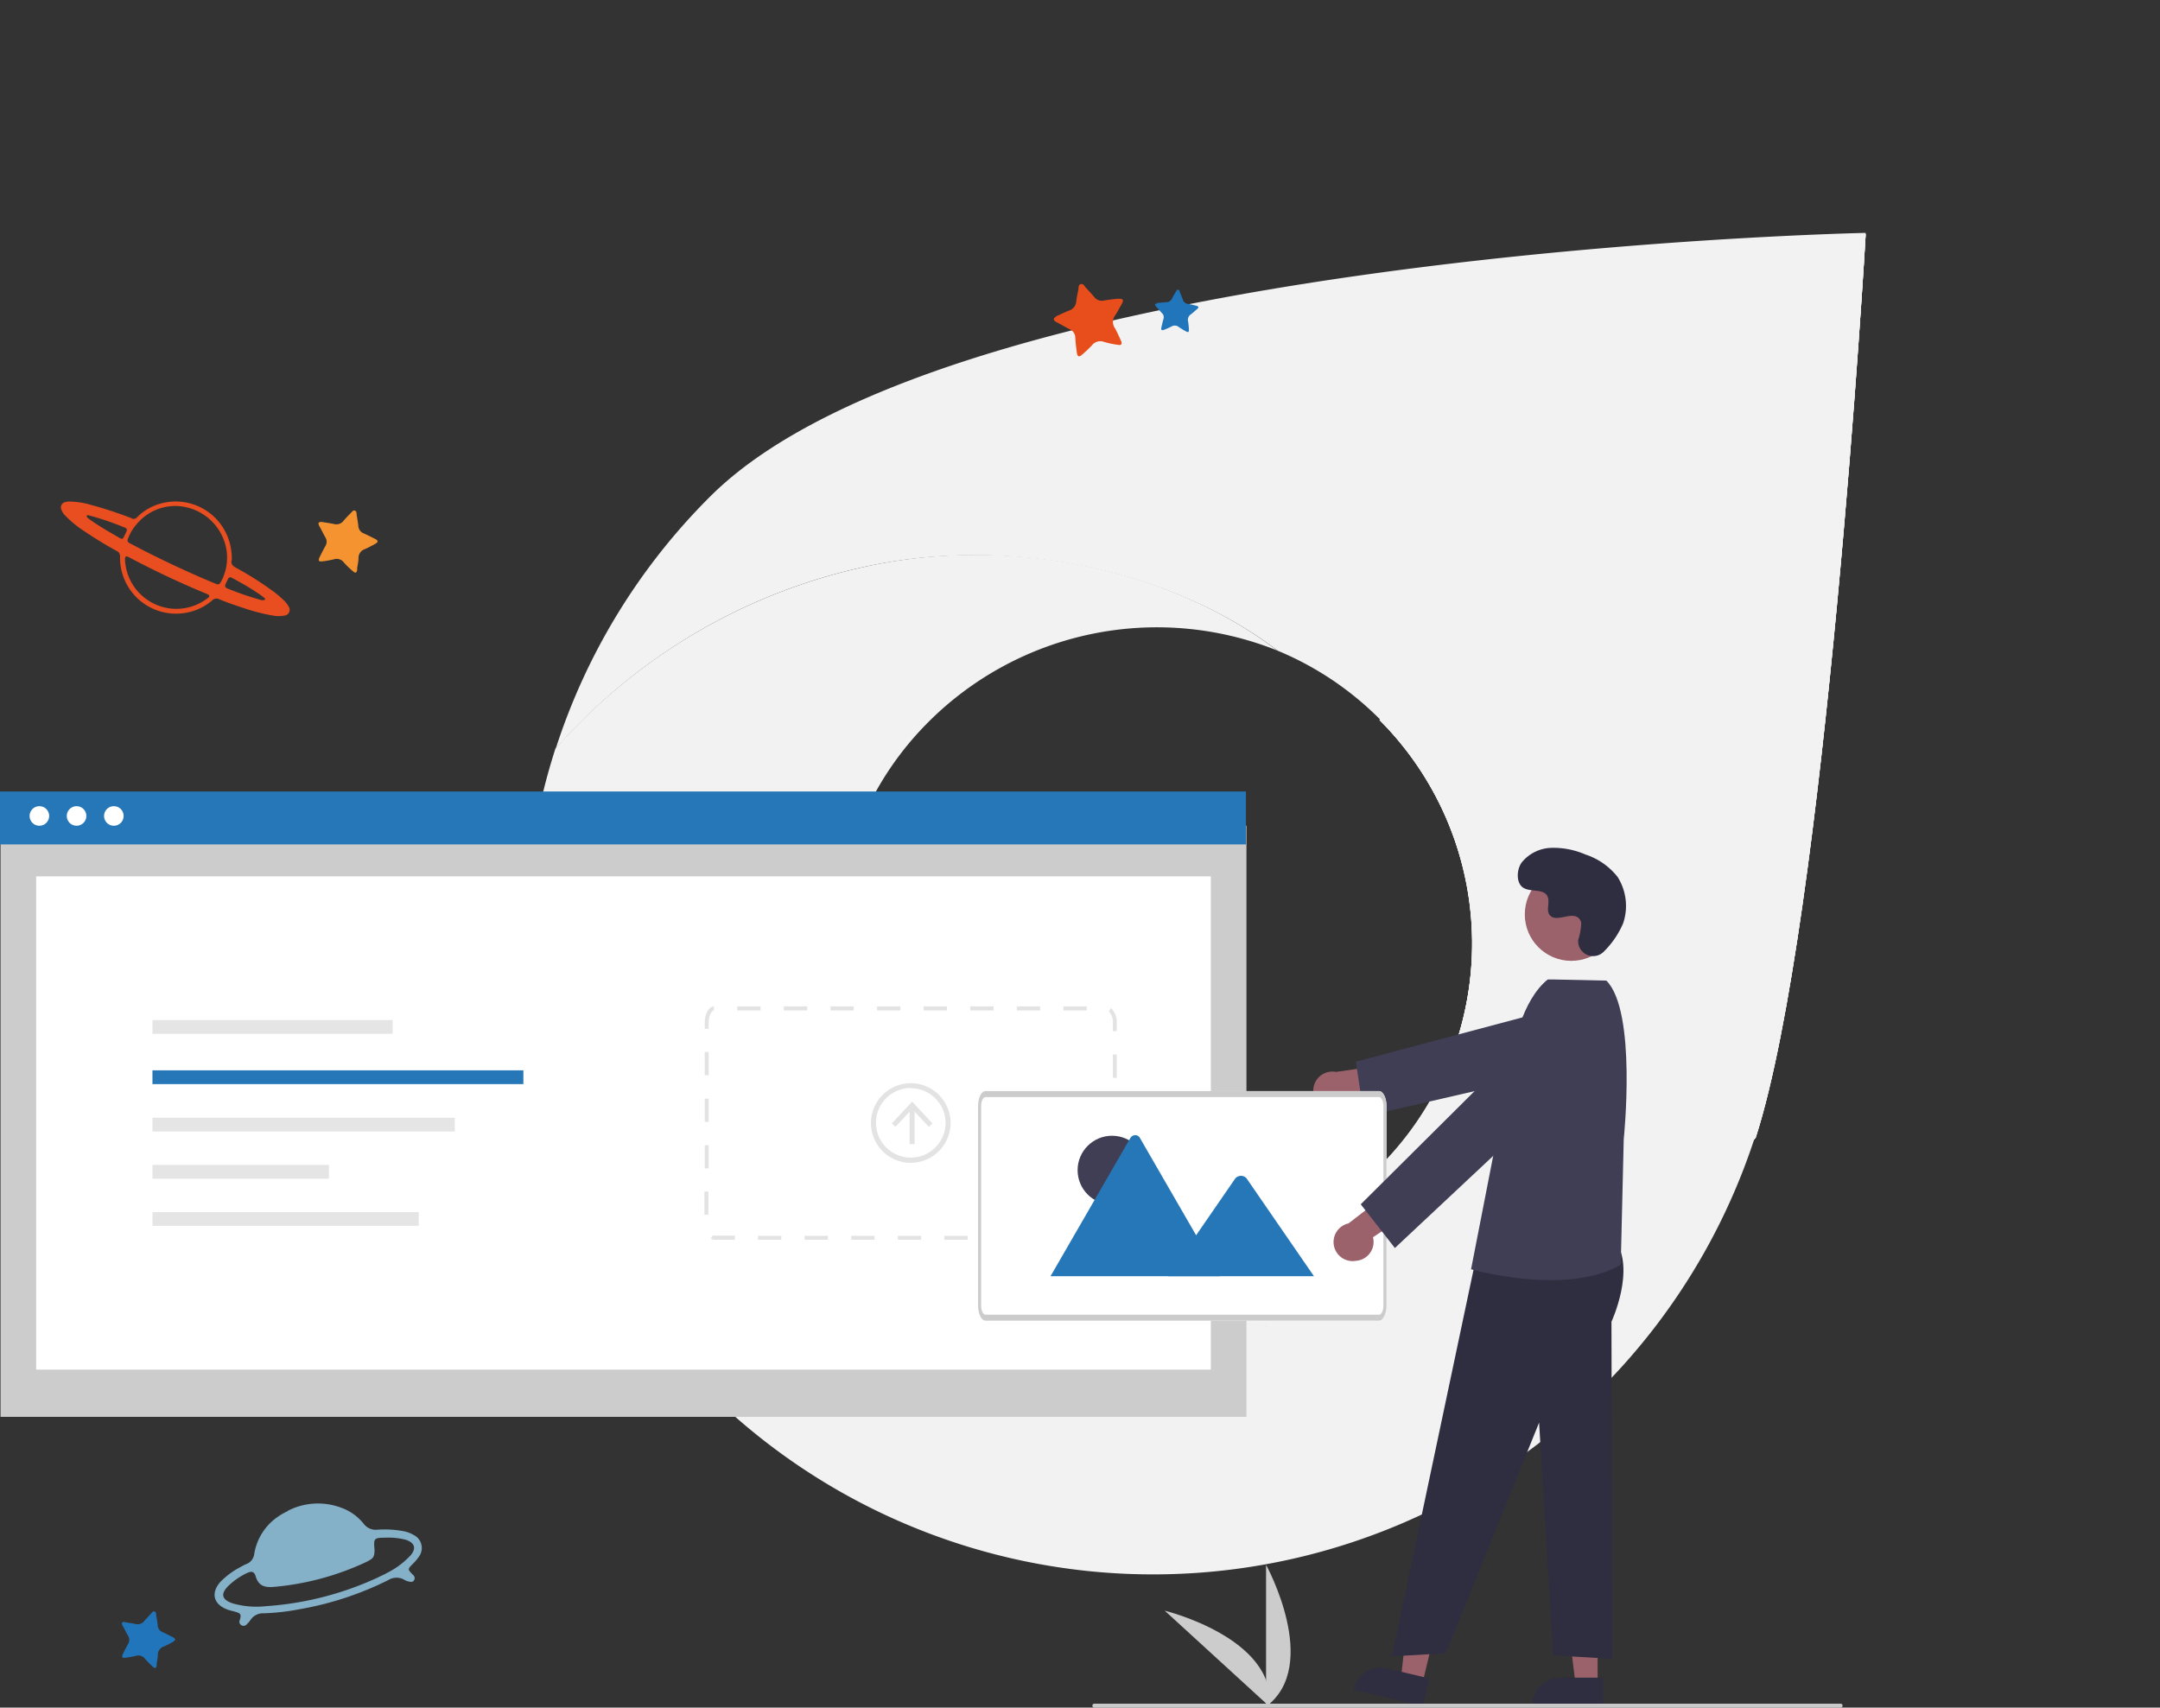 <?xml version="1.0" encoding="UTF-8"?> <svg xmlns="http://www.w3.org/2000/svg" xmlns:xlink="http://www.w3.org/1999/xlink" viewBox="0 0 288.6 228.17"><rect x="0" y="0" width="288.6" height="228.17" fill="#333333" stroke="none"/><defs><style>.cls-1{fill:none;}.cls-2{fill:#f2f2f2;}.cls-3{clip-path:url(#clip-path);}.cls-4{clip-path:url(#clip-path-2);}.cls-5{clip-path:url(#clip-path-3);}.cls-6{fill:#84b0c8;}.cls-7{fill:#e84e1f;}.cls-8{fill:#e84e1b;}.cls-9{fill:#2075bb;}.cls-10{fill:#f59331;}.cls-11{fill:#ccc;}.cls-12{fill:#fff;}.cls-13{fill:#2677b8;}.cls-14{fill:#e3e3e3;}.cls-15{fill:#e5e5e5;}.cls-16{fill:#9c626b;}.cls-17{fill:#3f3e55;}.cls-18{fill:#2f2e40;}.cls-19{fill:#c9c9c9;}</style><clipPath id="clip-path" transform="translate(-5.03 30.47)"><path class="cls-1" d="M189.35,65.74a42.29,42.29,0,0,1-46.2,68.92c15.12,11.48,37.21,15.31,55.66,11.1a76.53,76.53,0,0,0,40.8-24.2C249,92.43,254.31.81,254.31.81Z"></path></clipPath><clipPath id="clip-path-2" transform="translate(-5.03 30.47)"><rect class="cls-1" x="125.1" y="-12.65" width="147.24" height="176.06"></rect></clipPath><clipPath id="clip-path-3" transform="translate(-5.03 30.47)"><rect class="cls-1" x="117.92" y="11.13" width="161.61" height="128.5" transform="translate(99.68 263.43) rotate(-83)"></rect></clipPath></defs><g id="Livello_29" data-name="Livello 29"><path class="cls-2" d="M198.61,145.67c-18.5,4.23-40.67.39-55.85-11.15-4.89-2-13.26-9.15-13.26-9.15C113,108.89,112.59,82.49,129.08,66a43.18,43.18,0,0,1,46.62-9.54c-15.13-11.49-37-15.47-56-11A76.86,76.86,0,0,0,79.24,69.56c-9.37,29.14-2.93,62.83,20.15,85.92l.14-.13a84.54,84.54,0,0,0,140-33.95,76.93,76.93,0,0,1-40.95,24.28" transform="translate(-5.03 30.47)"></path><path class="cls-2" d="M99.88,35.91a83.79,83.79,0,0,0-20.6,33.66,76.59,76.59,0,0,1,40.81-24.2c18.44-4.2,40.53-.38,55.66,11.11a41.85,41.85,0,0,1,13.6,9.11,42.28,42.28,0,0,1-46.2,68.91c15.12,11.48,37.21,15.31,55.66,11.1a76.53,76.53,0,0,0,40.8-24.2C249,92.27,254.31.65,254.31.65S132.72,3.06,99.88,35.91" transform="translate(-5.03 30.47)"></path><g class="cls-3"><rect class="cls-2" x="120.07" y="17.81" width="147.24" height="176.06"></rect><g class="cls-4"><polygon class="cls-2" points="120.06 178.22 139.76 17.81 267.3 33.47 247.61 193.88 120.06 178.22"></polygon><g class="cls-5"><rect class="cls-2" x="102.37" y="-8.42" width="192.7" height="167.6" transform="translate(94.65 293.89) rotate(-83)"></rect></g></g></g><path class="cls-6" d="M43.44,171.43a8.8,8.8,0,0,1,7.17-.44,6.72,6.72,0,0,1,3,2.13,2,2,0,0,0,1.83.81,13.83,13.83,0,0,1,3.46.19,4.13,4.13,0,0,1,1.41.52,1.94,1.94,0,0,1,.68,2.91,6,6,0,0,1-.86,1c-.64.65-.63.69,0,1.33a1.13,1.13,0,0,1,.27.34.52.52,0,0,1-.3.67.48.48,0,0,1-.24,0,1.91,1.91,0,0,1-.83-.28,2.09,2.09,0,0,0-2.12.05,42.81,42.81,0,0,1-11.88,3.9,29.65,29.65,0,0,1-4.78.54,2,2,0,0,0-1.79.95,3.37,3.37,0,0,1-.47.53.54.54,0,0,1-.74.09.52.52,0,0,1-.2-.62,2.58,2.58,0,0,0,.08-.26c.12-.55,0-.68-.49-.84s-.87-.21-1.28-.37c-1.81-.7-2.18-2.19-.9-3.66a10.48,10.48,0,0,1,2.7-2,6.85,6.85,0,0,1,.71-.37A1.66,1.66,0,0,0,39,177.16a7.45,7.45,0,0,1,3.1-4.92,8.35,8.35,0,0,1,1.39-.8m12.13,8.82c.37-.18.76-.34,1.11-.55a10.89,10.89,0,0,0,3.2-2.4c.72-.89.51-1.59-.57-2A8.92,8.92,0,0,0,56.5,175c-1.48,0-1.57.09-1.43,1.55,0,.49,0,1-.41,1.29a4.51,4.51,0,0,1-.77.44,36.47,36.47,0,0,1-12.24,3.29c-1.22.11-2.08-.11-2.46-1.41-.2-.66-.55-.73-1.2-.42a9.41,9.41,0,0,0-2.42,1.67c-1.12,1.1-.92,1.87.56,2.37a11.65,11.65,0,0,0,4.42.37,42.34,42.34,0,0,0,15-3.85" transform="translate(-5.03 30.47)"></path><path class="cls-7" d="M36,44.36c-.18.53.14.81.63,1.07a43.8,43.8,0,0,1,5.06,3.23A15.74,15.74,0,0,1,43,49.79a3.66,3.66,0,0,1,.59.77A.78.78,0,0,1,43,51.79a4.27,4.27,0,0,1-1.47,0,26.31,26.31,0,0,1-4.27-1.12c-1-.33-2-.67-2.91-1.06a.84.84,0,0,0-1,.17,7.25,7.25,0,0,1-4.16,1.72,7.47,7.47,0,0,1-8.12-7.54.79.79,0,0,0-.47-.82q-2.22-1.22-4.32-2.64a14.76,14.76,0,0,1-2.56-2.1,2,2,0,0,1-.47-.73.72.72,0,0,1,.35-1,.6.6,0,0,1,.19-.06,1.94,1.94,0,0,1,.59-.06,10.5,10.5,0,0,1,2.61.39,53.28,53.28,0,0,1,5.49,1.79.35.35,0,0,1,.14.06.57.57,0,0,0,.72-.14A6.94,6.94,0,0,1,25,37.41a7.48,7.48,0,0,1,10.1,3.09c.1.2.2.4.29.6A8,8,0,0,1,36,44.34m-7.6-7.2a6.73,6.73,0,0,0-5.15,2.48,6.29,6.29,0,0,0-1.12,1.88c-.12.31-.07.42.2.6l.27.14,1.77.92c3.06,1.55,6.17,3,9.33,4.31l.31.12a.35.35,0,0,0,.43-.15l.18-.29a6.82,6.82,0,0,0,.71-3.87,7,7,0,0,0-6.93-6.14m0,13.74a6.84,6.84,0,0,0,4.22-1.31l.28-.21c.13-.15.12-.27-.05-.38a1.84,1.84,0,0,0-.38-.17q-5.15-2.14-10.08-4.75a2.1,2.1,0,0,0-.26-.13c-.27-.12-.39,0-.4.25v.12a6.88,6.88,0,0,0,6.67,6.58m11.73-1.16c.12,0,.24,0,.29-.07s0-.21-.12-.27-.23-.19-.35-.27a30,30,0,0,0-2.68-1.68c-.42-.23-.83-.47-1.25-.69-.27-.14-.4-.09-.54.19s-.21.43-.31.65-.11.44.24.58a42.49,42.49,0,0,0,4.41,1.52l.31.07M16.87,38.37c-.12,0-.21,0-.24.07a.19.19,0,0,0,.06.23l.26.22c.76.55,1.57,1.06,2.38,1.54l1.71,1c.3.16.42.12.56-.19s.18-.39.28-.58c.18-.39.15-.51-.25-.66a38.26,38.26,0,0,0-4.41-1.52l-.33-.08" transform="translate(-5.03 30.47)"></path><path class="cls-8" d="M146.08,11.82c.57-.25,1.15-.54,1.75-.78a1.39,1.39,0,0,0,1-1.23c.06-.56.19-1.1.3-1.67,0-.24,0-.58.32-.65s.44.23.61.42c.39.43.79.85,1.17,1.3a1.24,1.24,0,0,0,1.28.48c.57-.1,1.15-.16,1.72-.23a3.28,3.28,0,0,1,.43,0c.37,0,.48.15.35.49-.06.13-.13.25-.2.37-.26.46-.49.93-.79,1.36a1.47,1.47,0,0,0,0,1.74c.26.46.46.94.69,1.41,0,.09.09.19.12.27.15.42,0,.59-.4.51a12.31,12.31,0,0,1-1.88-.39,1.41,1.41,0,0,0-1.62.45,17.11,17.11,0,0,1-1.31,1.24c-.42.37-.63.3-.71-.26s-.17-1.32-.21-2a1.24,1.24,0,0,0-.76-1.13c-.48-.24-.95-.52-1.42-.77l-.38-.2c-.41-.26-.41-.47,0-.71" transform="translate(-5.03 30.47)"></path><path class="cls-9" d="M159.68,10c.37,0,.75-.07,1.13-.09a.83.83,0,0,0,.81-.49c.15-.3.32-.58.5-.88.08-.12.12-.32.31-.3s.2.22.26.36c.13.32.27.64.39,1a.77.77,0,0,0,.63.53c.34.06.68.14,1,.21l.25.07c.21.07.24.18.1.34a1.54,1.54,0,0,1-.19.17c-.24.2-.46.42-.71.6a.89.89,0,0,0-.38,1c.05.31.07.62.1.93a1.1,1.1,0,0,1,0,.18c0,.26-.1.33-.33.21a9.89,9.89,0,0,1-1-.6.84.84,0,0,0-1-.08,9.64,9.64,0,0,1-1,.44c-.31.12-.41,0-.35-.29s.17-.77.28-1.15a.73.73,0,0,0-.2-.79c-.22-.23-.43-.48-.64-.72l-.17-.18c-.19-.23-.14-.35.15-.39" transform="translate(-5.03 30.47)"></path><path class="cls-9" d="M21.64,186.28c.48.08,1,.14,1.47.24a1.1,1.1,0,0,0,1.18-.37c.28-.34.6-.64.91-1,.14-.14.26-.38.49-.29s.19.34.22.54c.07.45.15.9.2,1.35a1,1,0,0,0,.62.86c.42.19.83.4,1.23.6a1.64,1.64,0,0,1,.29.16c.25.16.25.3,0,.46A1.64,1.64,0,0,1,28,189c-.37.18-.72.4-1.1.54a1.17,1.17,0,0,0-.78,1.12c0,.41-.11.81-.16,1.21a2,2,0,0,1,0,.24c-.08.33-.23.39-.48.16a13.38,13.38,0,0,1-1.06-1.07,1.1,1.1,0,0,0-1.24-.41,13.52,13.52,0,0,1-1.39.25c-.43.05-.54-.08-.35-.48s.46-.93.71-1.38a1,1,0,0,0,0-1.06c-.22-.37-.4-.75-.6-1.12l-.16-.29c-.16-.35-.06-.48.32-.45" transform="translate(-5.03 30.47)"></path><path class="cls-10" d="M48,39.27c.53.09,1.08.16,1.62.27a1.2,1.2,0,0,0,1.3-.41,14.4,14.4,0,0,1,1-1.06c.15-.15.28-.41.53-.31s.21.37.24.59c.08.49.17,1,.22,1.49a1.12,1.12,0,0,0,.69.95c.46.2.91.43,1.35.65a3.41,3.41,0,0,1,.33.17c.26.18.27.34,0,.52L55,42.3c-.41.2-.8.43-1.21.6a1.24,1.24,0,0,0-.86,1.23c0,.45-.12.89-.18,1.33a2,2,0,0,1,0,.26c-.09.37-.25.43-.53.17A12.92,12.92,0,0,1,51,44.72a1.2,1.2,0,0,0-1.37-.45,12.87,12.87,0,0,1-1.53.27c-.47.06-.59-.09-.38-.53s.5-1,.78-1.51a1.08,1.08,0,0,0,0-1.17c-.23-.41-.44-.83-.65-1.23-.06-.11-.13-.21-.18-.32-.18-.39-.07-.53.35-.5" transform="translate(-5.03 30.47)"></path></g><g id="landingpage"><g id="_2" data-name="2"><path class="cls-11" d="M174.19,197.57V178.62S181.57,192.05,174.19,197.57Z" transform="translate(-5.03 30.47)"></path><path class="cls-11" d="M174.65,197.56l-14-12.81S175.58,188.4,174.65,197.56Z" transform="translate(-5.03 30.47)"></path><rect id="eeb7425a-d208-4c0d-b95e-02be1fa43e7d" class="cls-11" x="0.07" y="110.33" width="166.47" height="78.99"></rect><rect id="ac098a7d-41e7-4a0b-9ebb-e2b896279a43" class="cls-12" x="4.83" y="117.1" width="156.95" height="65.91"></rect><rect id="f3d044d2-f865-40f6-878a-97b0cdf0b076" class="cls-13" y="105.76" width="166.47" height="7.07"></rect><circle id="a41597d3-4560-43a6-897a-86e327d3ab8c" class="cls-12" cx="5.26" cy="109.03" r="1.31"></circle><circle id="a8db4b27-72ff-467a-b7ca-497e0ce2cc93" class="cls-12" cx="10.23" cy="109.03" r="1.31"></circle><circle id="ba9869b1-9707-4207-be3c-61cfbe485fac" class="cls-12" cx="15.21" cy="109.03" r="1.31"></circle><path class="cls-14" d="M149.89,135.19v-.53H153l0,.52h-3.14Zm-3.11,0h-3.11v-.53h3.11Zm-6.23,0h-3.11v-.53h3.11Zm-6.22,0h-3.12v-.53h3.12Zm-6.23,0H125v-.53h3.11Zm-6.22,0h-3.12v-.53h3.12Zm-6.23,0h-3.11v-.53h3.11Zm-6.23,0h-3.11v-.53h3.11Zm-6.22,0h-2.77A.79.79,0,0,1,100,135l.3-.42a.27.27,0,0,0,.17.06h2.77Zm51-3h-.52v-3.12h.52Zm-54.52-.34h-.53v-3.11h.53ZM154.24,126h-.52v-3.11h.52Zm-54.52-.34h-.53v-3.11h.53Zm54.52-5.89h-.52v-3.11h.52Zm-54.52-.33h-.53v-3.11h.53Zm54.52-5.89h-.52v-3.12h.52Zm-54.52-.34h-.53v-3.11h.53Zm54.52-5.89h-.52v-1a2.16,2.16,0,0,0-.55-1.67l.3-.43a2.62,2.62,0,0,1,.77,2.1ZM99.72,107h-.53v-.72c0-1.28.53-2.25,1.23-2.26v.53c-.3,0-.71.66-.71,1.73Zm50.51-2.45h-3.11V104h3.11Zm-6.22,0h-3.12V104H144Zm-6.23,0h-3.11V104h3.11Zm-6.22,0h-3.12V104h3.12Zm-6.23,0h-3.11V104h3.11Zm-6.23,0H116V104h3.11Zm-6.22,0h-3.12V104h3.12Zm-6.23,0h-3.11V104h3.11Z" transform="translate(-5.03 30.47)"></path><rect id="bf5c6f7d-d465-4263-a791-6917df506e29" class="cls-15" x="20.37" y="136.3" width="32.09" height="1.84"></rect><rect id="f8f2b1f1-beba-472f-8554-cd71efd3f80f" class="cls-13" x="20.37" y="143.02" width="49.56" height="1.84"></rect><rect id="fb4599b7-18da-45bc-afb0-01dc7e2f7680" class="cls-15" x="20.37" y="149.35" width="40.39" height="1.84"></rect><rect id="fd7cd703-6235-43d3-ac2b-600a626f2c8b" class="cls-15" x="20.37" y="155.66" width="23.58" height="1.84"></rect><rect id="b510e3d8-1d90-415c-a9f7-f3077d64661d" class="cls-15" x="20.37" y="161.96" width="35.58" height="1.84"></rect><path class="cls-16" d="M181.94,117.57a2.52,2.52,0,0,0,3.37-1.21,2.41,2.41,0,0,0,.16-.42l9-.64-2.85-3.71-8.09,1.17a2.55,2.55,0,0,0-1.57,4.81Z" transform="translate(-5.03 30.47)"></path><path class="cls-17" d="M216.91,111.9l2.83-1.64a3.86,3.86,0,0,0,1.53-5l.1,0a4,4,0,0,0-4.59-2l-30.59,8.14,1.1,7.33Z" transform="translate(-5.03 30.47)"></path><path id="f8ab5adf-0050-4313-a3fc-6665da3c3657-365" class="cls-12" d="M189.28,146H136.71c-.54,0-1-.9-1-2V117.32c0-1.1.44-2,1-2h52.57c.54,0,1,.89,1,2V144C190.26,145.1,189.82,146,189.28,146Z" transform="translate(-5.03 30.47)"></path><g id="b9db5941-fd9d-4256-9412-6bd09c2c2e67"><circle id="b0c1df6c-9d28-49f1-a1f9-a4de637a1a39" class="cls-17" cx="148.58" cy="156.36" r="4.6"></circle><path id="f27b48c9-eb3a-4b88-89bc-f1c9b7ad6b59-366" class="cls-13" d="M168,140.06H145.39l10.67-18.47a.75.75,0,0,1,1-.29.71.71,0,0,1,.28.29l7.16,12.4.34.59Z" transform="translate(-5.03 30.47)"></path><path id="fc8cace5-23bc-4b5f-a7ba-908e5d1307f5-367" class="cls-13" d="M180.59,140.06H161.08l3.78-5.49.27-.4,4.93-7.15a1,1,0,0,1,1.4-.16.27.27,0,0,1,.08.07l.07.09Z" transform="translate(-5.03 30.47)"></path></g><path id="b543a181-e408-4cd3-9028-b57a4db0547e-368" class="cls-11" d="M189.28,146H136.71c-.54,0-1-.9-1-2V117.32c0-1.1.44-2,1-2h52.57c.54,0,1,.89,1,2V144C190.26,145.1,189.82,146,189.28,146Zm-52.57-29.88c-.33,0-.59.54-.59,1.2V144c0,.66.26,1.2.59,1.2h52.57c.33,0,.59-.54.59-1.2V117.32c0-.66-.26-1.2-.59-1.2Z" transform="translate(-5.03 30.47)"></path><circle class="cls-16" cx="209.94" cy="122.18" r="6.21"></circle><path class="cls-18" d="M219.37,96.63a2,2,0,0,1-3.47-1.12,1.7,1.7,0,0,1,0-.39,8.7,8.7,0,0,0,.4-2.21,1.09,1.09,0,0,0-.21-.55c-.92-1.23-3.09.56-4-.56-.54-.69.09-1.77-.32-2.54-.54-1-2.14-.51-3.15-1.07s-1-2.33-.31-3.37a5.28,5.28,0,0,1,4-2,10.68,10.68,0,0,1,4.55.89,9,9,0,0,1,4.3,3,7.23,7.23,0,0,1,.74,6.19A11.82,11.82,0,0,1,219.37,96.63Z" transform="translate(-5.03 30.47)"></path><polygon class="cls-16" points="213.46 225.13 210.52 225.13 209.12 213.78 213.46 213.78 213.46 225.13"></polygon><path class="cls-18" d="M219.24,197.51h-9.48v-.12a3.69,3.69,0,0,1,3.69-3.69h5.79Z" transform="translate(-5.03 30.47)"></path><polygon class="cls-16" points="190.03 225.03 187.17 224.35 188.44 212.99 192.66 214 190.03 225.03"></polygon><path class="cls-18" d="M195.13,197.51l-9.22-2.2,0-.12a3.69,3.69,0,0,1,4.44-2.73h0L196,193.8Z" transform="translate(-5.03 30.47)"></path><path class="cls-18" d="M202.48,136.5,191,190.86l7.22-.43,12.45-30.81,1.88,31.1,7.89.47-.1-45.05s3.29-7.08.44-10.95S202.48,136.5,202.48,136.5Z" transform="translate(-5.03 30.47)"></path><path class="cls-17" d="M219.66,100.56l-7-.15h-.84c-3.36,2.73-4.77,8.81-5.24,13.11l-5,25.61s12.76,3.64,20-.61l.4-16.78S223.77,104.67,219.66,100.56Z" transform="translate(-5.03 30.47)"></path><path class="cls-16" d="M186.21,138a2.53,2.53,0,0,0,2.34-2.71,3.11,3.11,0,0,0-.07-.44l7.51-5L191.68,128l-6.47,5a2.55,2.55,0,0,0,1,5Z" transform="translate(-5.03 30.47)"></path><path class="cls-17" d="M217.91,111.45l1.66-2.82a3.85,3.85,0,0,0-1.15-5.14h0a3.85,3.85,0,0,0-4.91.44l-26.67,26.52,4.56,5.84Z" transform="translate(-5.03 30.47)"></path><path class="cls-19" d="M251,197.71H151.2a.27.27,0,0,1,0-.53H251a.27.27,0,0,1,0,.53Z" transform="translate(-5.03 30.47)"></path><rect class="cls-14" x="121.54" y="147.92" width="0.66" height="4.96"></rect><polygon class="cls-14" points="124.59 150.12 124.1 150.57 121.87 148.18 119.64 150.57 119.15 150.12 121.87 147.2 124.59 150.12"></polygon><path class="cls-14" d="M126.72,124.91a5.32,5.32,0,1,1,5.32-5.32h0A5.34,5.34,0,0,1,126.72,124.91Zm0-10a4.65,4.65,0,1,0,4.65,4.65h0A4.65,4.65,0,0,0,126.72,114.94Z" transform="translate(-5.03 30.47)"></path></g></g></svg> 